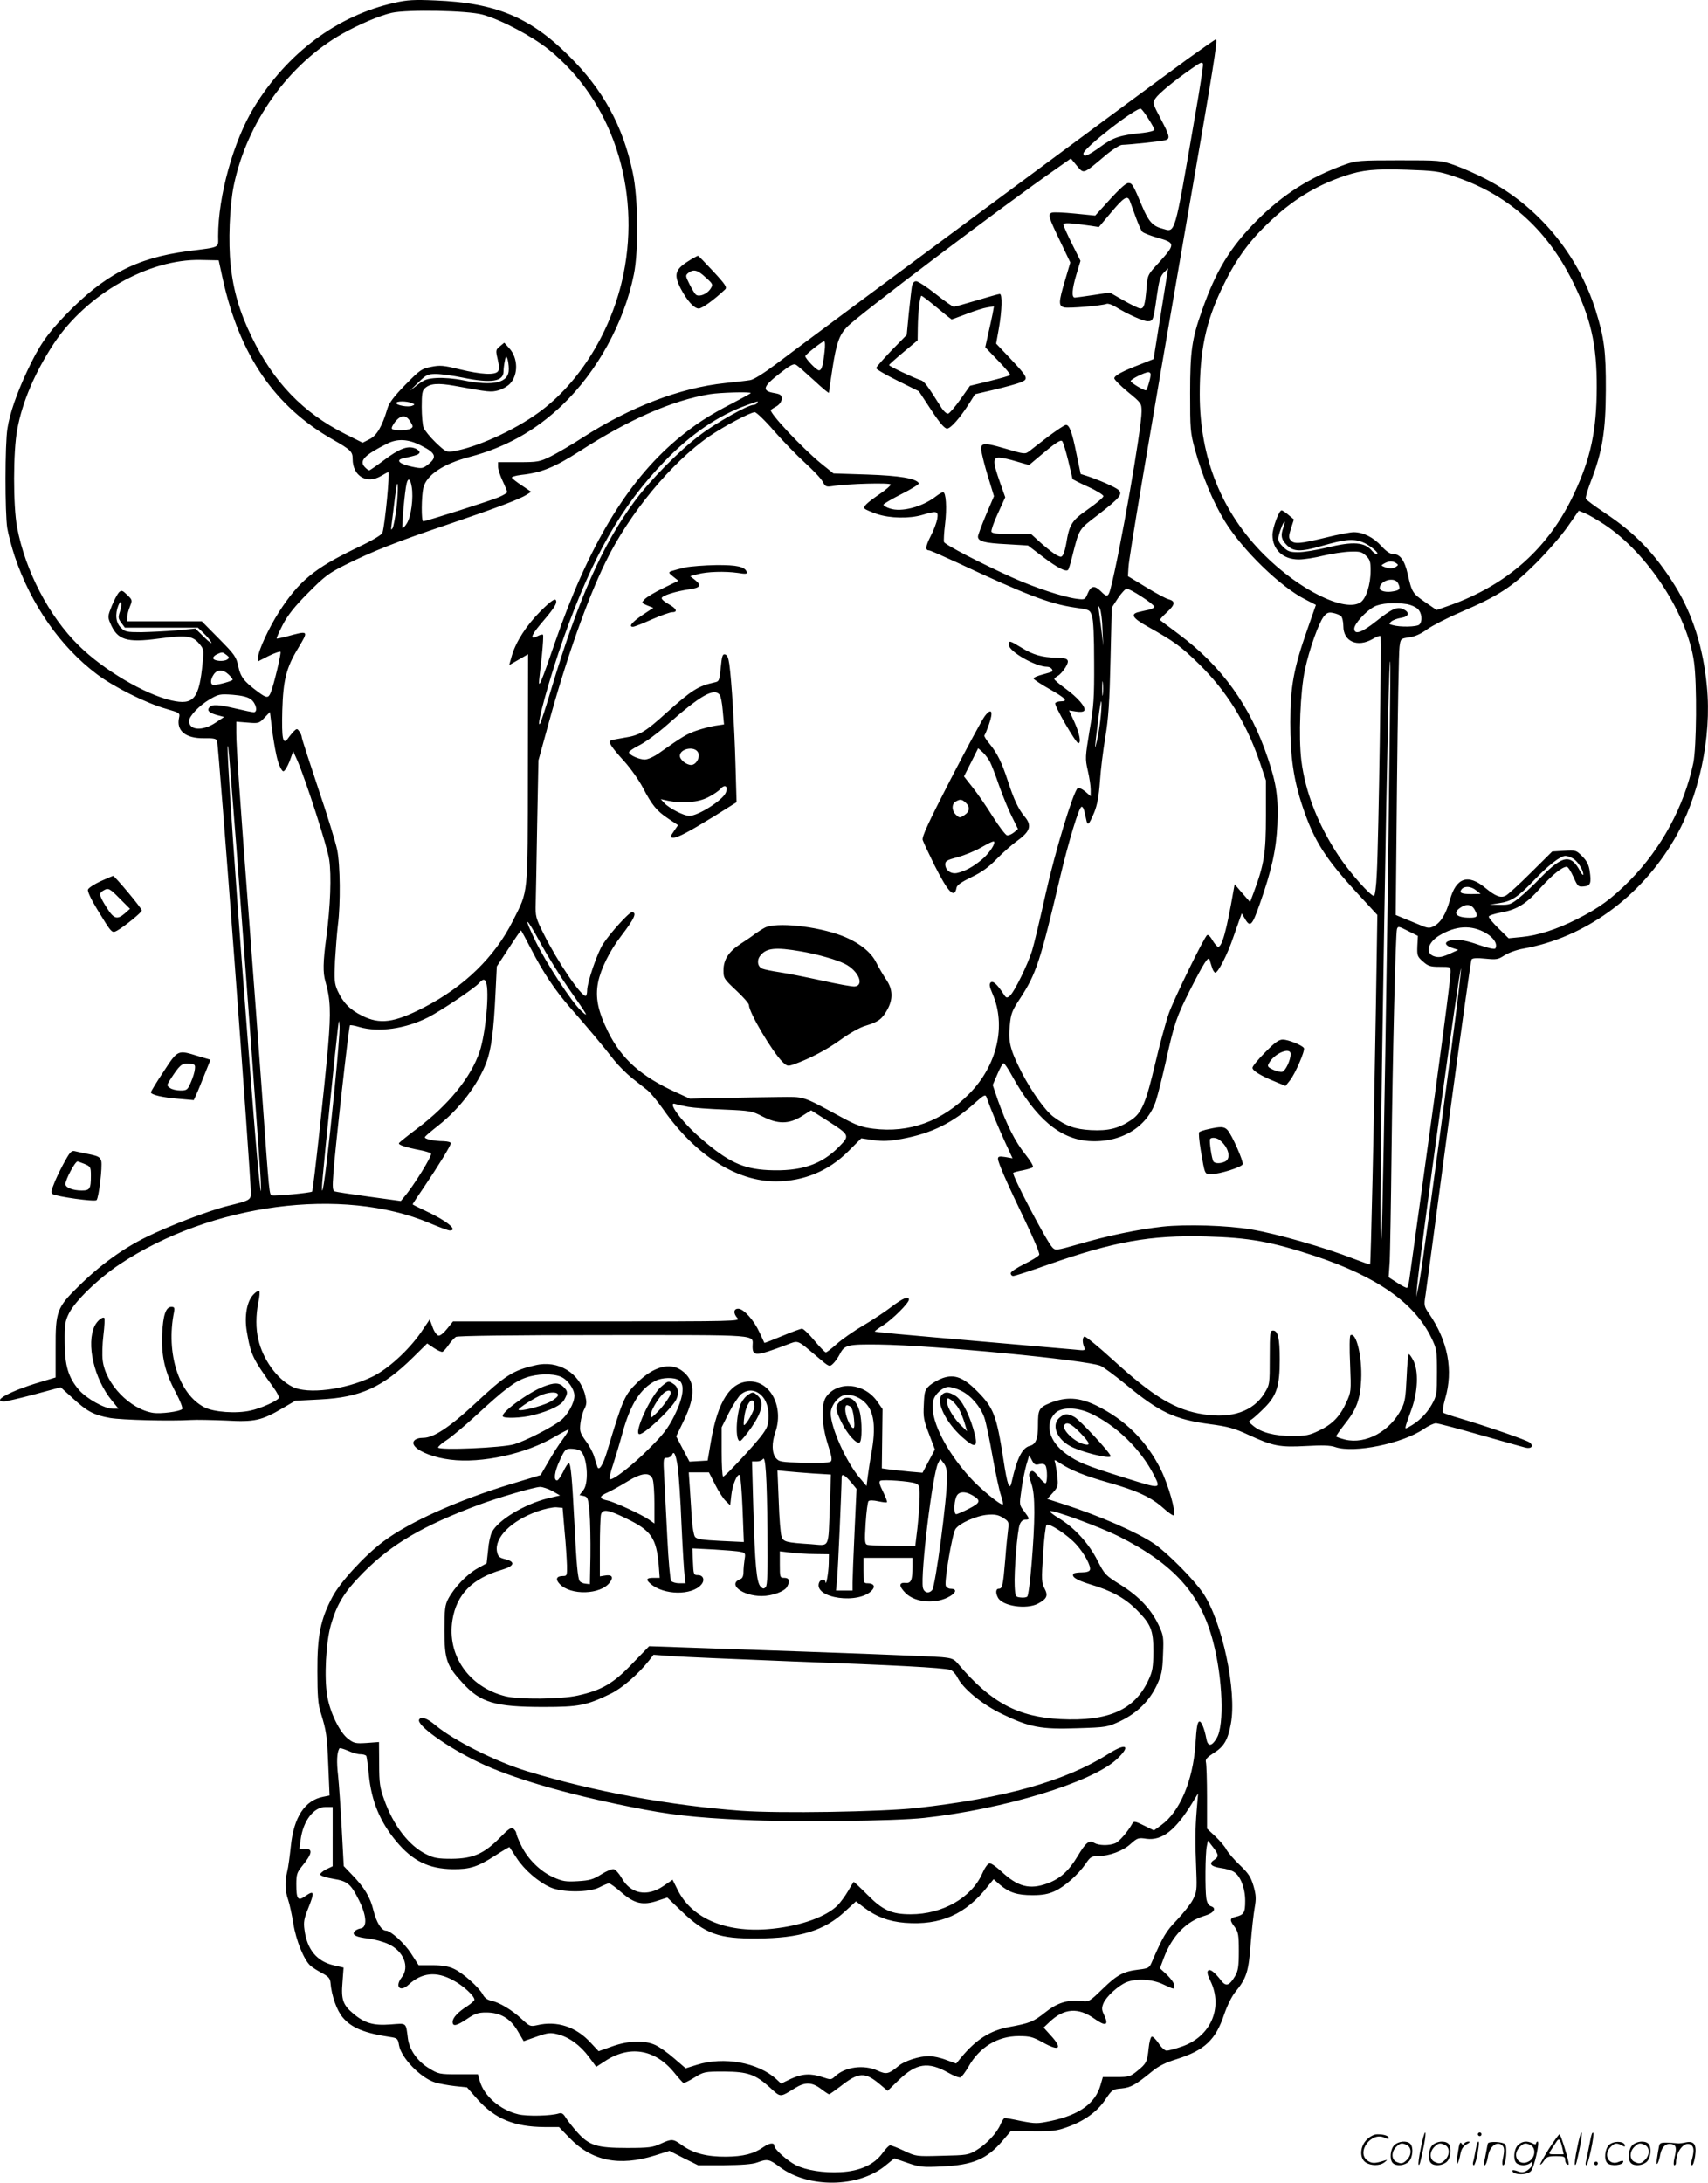 <svg version="1.0" xmlns="http://www.w3.org/2000/svg"
  viewBox="0 0 939.596 1200.25"
 preserveAspectRatio="xMidYMid meet">
<g transform="translate(-1.002,1200.652) scale(0.1,-0.1)"
fill="#000000" stroke="none">
<path d="M2180 11991 c-314 -70 -590 -275 -774 -577 -112 -184 -196 -486 -196
-706 0 -67 17 -59 -170 -83 -282 -38 -457 -130 -672 -353 -100 -104 -143 -166
-209 -307 -58 -125 -95 -231 -108 -315 -14 -83 -14 -465 -1 -548 6 -34 24
-104 41 -155 89 -264 250 -496 452 -648 93 -70 268 -158 380 -190 75 -22 78
-23 72 -49 -16 -72 36 -114 136 -113 55 1 69 -2 73 -15 10 -31 186 -2391 186
-2486 0 -38 -6 -41 -124 -70 -106 -26 -328 -111 -451 -172 -129 -63 -257 -156
-372 -270 -120 -117 -128 -139 -127 -341 l0 -161 -90 -27 c-158 -47 -265 -105
-193 -105 12 0 87 18 167 39 l144 39 66 -60 c80 -74 117 -93 206 -109 66 -11
327 -18 444 -11 30 2 117 0 192 -3 159 -9 197 0 313 68 l70 41 135 7 c223 11
346 67 515 234 l75 74 37 -25 c20 -13 41 -23 47 -21 6 2 21 19 34 38 13 19 31
38 40 44 11 6 300 10 815 10 880 0 817 5 817 -63 0 -55 19 -54 186 9 70 26 54
32 174 -69 61 -52 63 -53 82 -35 11 10 29 35 39 55 25 49 44 53 214 51 301 -4
1143 -85 1219 -117 17 -7 80 -54 140 -103 185 -153 268 -192 463 -218 98 -13
132 -22 214 -60 132 -61 170 -68 315 -60 89 5 132 4 160 -6 105 -35 371 20
487 100 25 17 55 31 66 31 11 0 121 -29 243 -64 123 -35 235 -66 250 -70 33
-8 47 10 22 29 -20 14 -228 86 -379 131 -49 14 -93 29 -97 33 -4 4 1 38 12 76
46 157 16 316 -90 470 -26 38 -27 44 -18 100 5 33 62 459 127 947 66 487 122
892 126 898 5 8 28 10 75 5 62 -6 71 -5 106 18 22 14 68 31 104 37 337 60 644
282 830 600 137 234 207 563 180 840 -20 216 -80 402 -176 556 -112 179 -220
290 -387 401 -54 36 -100 70 -103 77 -3 7 11 53 30 102 61 158 79 271 80 494
1 215 -9 289 -56 440 -99 312 -319 575 -604 722 -49 26 -125 59 -169 75 -79
28 -83 28 -310 28 -216 0 -234 -2 -295 -23 -194 -70 -340 -163 -485 -307 -148
-149 -226 -277 -303 -497 -55 -155 -65 -222 -65 -453 0 -197 1 -216 26 -308
40 -147 101 -293 165 -397 97 -158 307 -362 443 -430 l58 -30 -49 -140 c-73
-208 -92 -312 -92 -505 0 -190 18 -316 68 -465 63 -188 125 -285 305 -480
l106 -115 -8 -505 c-10 -612 -28 -1413 -32 -1417 -2 -1 -42 13 -89 31 -158 62
-426 139 -567 162 -128 22 -358 29 -486 15 -135 -15 -300 -49 -464 -97 -120
-34 -125 -35 -142 -17 -32 33 -225 401 -215 410 3 3 26 9 53 14 26 5 51 13 55
17 5 5 -14 36 -41 70 -56 69 -103 163 -150 294 l-30 88 26 60 c14 33 29 60 34
60 4 0 25 -30 45 -67 131 -237 263 -349 423 -361 176 -12 322 75 370 221 11
34 36 135 56 223 44 200 57 239 133 389 74 145 99 185 106 165 2 -8 8 -27 13
-42 4 -16 13 -29 18 -30 14 -4 68 100 100 196 16 44 32 92 37 105 l9 25 20
-34 c27 -44 38 -32 79 85 66 186 91 302 97 436 6 148 -4 222 -52 365 -96 288
-253 507 -493 685 -53 40 -99 74 -101 76 -2 2 15 21 38 42 46 43 49 61 10 72
-14 3 -70 33 -125 67 l-99 60 3 49 c2 52 104 653 317 1884 152 874 175 1019
164 1019 -4 0 -74 -49 -156 -108 -300 -219 -1986 -1468 -2267 -1680 -64 -48
-121 -84 -140 -86 -17 -3 -78 -10 -136 -16 -249 -26 -525 -132 -785 -300 -60
-39 -139 -85 -175 -103 -61 -30 -71 -32 -177 -32 l-113 0 0 -25 c0 -14 11 -49
25 -78 14 -30 25 -57 25 -62 0 -4 -21 -17 -47 -28 -47 -20 -399 -132 -415
-132 -11 0 -10 136 1 184 17 70 109 132 255 170 197 52 361 144 507 283 195
186 342 455 396 720 27 132 24 422 -6 560 -54 257 -163 456 -352 643 -214 213
-404 291 -735 304 -114 5 -154 3 -224 -13z m485 -65 c102 -28 273 -119 365
-193 346 -279 506 -761 410 -1233 -63 -310 -241 -599 -468 -763 -137 -99 -341
-191 -468 -212 -38 -6 -42 -4 -97 48 -31 30 -61 67 -67 82 -5 14 -10 66 -10
114 0 71 3 91 18 103 28 26 72 29 162 13 191 -35 200 -36 242 -25 22 6 51 23
64 37 46 49 44 141 -4 194 l-28 31 -24 -20 c-23 -19 -24 -21 -12 -72 9 -39 9
-56 1 -66 -17 -21 -92 -17 -208 11 -93 23 -111 24 -160 14 -52 -10 -62 -18
-142 -99 -62 -64 -89 -99 -98 -131 -29 -98 -58 -147 -97 -167 l-39 -20 -96 48
c-232 117 -394 285 -515 535 -66 136 -100 252 -115 392 -14 128 -6 327 17 439
72 348 302 669 599 836 93 52 204 99 270 114 86 19 418 13 500 -10z m3921
-546 c-119 -690 -108 -651 -184 -630 -51 13 -75 41 -110 125 -48 115 -54 125
-74 125 -17 0 -57 -39 -154 -147 l-29 -32 -111 11 c-60 6 -118 9 -128 5 -23
-9 -18 -24 49 -163 l53 -111 -29 -98 c-36 -121 -37 -141 -4 -149 23 -6 204 9
234 20 7 2 27 -4 45 -15 68 -42 155 -81 179 -81 31 0 32 4 51 139 12 85 19
108 38 128 l24 24 -40 -250 -40 -249 -70 -28 c-102 -39 -146 -63 -146 -78 0
-7 34 -41 75 -75 73 -60 75 -62 75 -107 0 -97 -120 -781 -171 -976 -12 -45
-20 -47 -53 -13 -35 34 -54 31 -72 -11 -15 -36 -16 -36 -63 -30 -73 10 -229
61 -353 117 -173 78 -369 180 -375 195 -2 7 0 52 6 99 11 89 5 175 -11 175 -5
0 -24 -11 -42 -25 -75 -57 -187 -86 -250 -65 -20 6 -36 16 -36 21 0 5 45 31
100 59 56 28 98 55 95 59 -16 27 -107 42 -285 48 l-185 6 -66 53 c-107 87
-293 286 -278 297 2 2 16 11 32 20 17 11 27 26 27 41 0 20 -6 25 -40 31 -71
12 -65 35 32 110 53 42 74 53 86 46 10 -5 54 -44 100 -86 45 -42 82 -73 82
-68 0 4 9 66 20 136 21 136 37 181 79 225 57 61 866 672 1154 872 l78 55 33
-40 c39 -46 33 -48 154 54 40 34 83 61 95 61 41 1 221 20 239 26 26 8 23 23
-27 118 -44 83 -45 87 -29 111 18 27 101 96 199 164 51 36 60 40 63 24 1 -10
-17 -133 -42 -273z m-257 -29 c17 -26 31 -52 31 -58 0 -6 -28 -13 -62 -17
-128 -13 -164 -25 -235 -77 -68 -49 -93 -59 -93 -37 0 30 298 261 317 246 7
-5 26 -31 42 -57z m1673 -312 c297 -97 512 -286 657 -575 102 -205 136 -351
135 -589 -1 -238 -33 -388 -125 -584 -139 -297 -364 -499 -685 -614 l-71 -25
-64 44 c-69 48 -72 53 -95 154 -17 75 -42 110 -80 110 -17 0 -38 14 -65 44
-44 48 -100 76 -152 76 -18 0 -88 -13 -155 -30 -140 -34 -174 -37 -192 -14
-11 12 -11 24 2 65 l16 49 -30 25 c-16 14 -33 25 -38 25 -14 0 -50 -97 -50
-135 0 -81 58 -135 145 -135 28 0 88 9 135 21 47 11 113 21 147 22 53 2 65 -1
87 -22 22 -21 26 -33 26 -81 0 -78 -25 -156 -56 -176 -85 -56 -335 67 -529
261 -234 233 -355 533 -355 883 0 238 33 397 121 581 71 150 144 254 251 356
133 129 265 211 427 265 97 32 162 39 341 33 147 -5 175 -8 252 -34z m-1777
-136 c4 -10 18 -49 32 -88 14 -38 30 -76 37 -83 7 -7 43 -21 81 -32 103 -29
103 -35 8 -140 -60 -65 -60 -65 -66 -141 -8 -89 -14 -109 -34 -109 -7 0 -49
20 -91 44 l-77 44 -90 -14 c-49 -7 -96 -14 -102 -14 -19 0 -16 46 9 129 l22
73 -47 94 c-26 52 -47 99 -47 106 0 11 39 9 150 -7 l45 -7 68 81 c69 82 89 95
102 64z m-4989 -433 c93 -418 286 -699 604 -880 100 -57 110 -67 110 -107 0
-95 78 -141 158 -93 18 11 35 20 38 20 10 0 -18 -286 -32 -333 -4 -12 -58 -44
-147 -86 -228 -110 -313 -180 -423 -351 -54 -84 -114 -213 -114 -248 l0 -22
59 30 c33 16 62 26 64 22 5 -8 -37 -184 -54 -225 -13 -31 -23 -30 -71 6 -76
56 -95 82 -107 139 -11 52 -19 64 -106 152 l-95 96 -205 0 -205 0 0 24 c0 13
7 39 15 58 14 34 13 36 -16 64 -26 25 -31 26 -45 13 -8 -9 -26 -42 -39 -74
-22 -55 -23 -61 -9 -94 39 -94 89 -110 267 -86 151 20 186 16 222 -27 26 -30
27 -36 20 -103 -19 -202 -49 -238 -173 -210 -146 34 -374 168 -509 302 -164
161 -294 411 -339 650 -22 119 -22 418 1 538 28 153 98 315 201 472 181 273
521 466 808 460 l99 -2 23 -105z m3310 -397 c-9 -80 -16 -103 -31 -103 -13 0
-75 65 -75 78 1 9 92 81 104 82 5 0 6 -25 2 -57z m-1737 -95 c2 -77 -83 -97
-255 -62 -43 9 -105 14 -140 12 -53 -3 -70 -9 -106 -37 l-43 -33 47 46 c43 42
51 46 96 46 28 0 94 -9 147 -20 157 -32 225 -22 225 34 0 13 3 38 7 57 5 28 7
30 14 14 4 -11 8 -37 8 -57z m3531 -30 c0 -20 -20 -88 -26 -88 -14 0 -84 42
-84 51 0 10 76 48 98 49 6 0 12 -6 12 -12z m-2200 -103 c0 -2 -45 -27 -99 -55
-132 -68 -209 -118 -308 -201 -275 -232 -488 -587 -673 -1124 -72 -210 -89
-250 -84 -198 2 15 8 77 15 136 6 60 9 111 6 113 -3 3 -15 0 -27 -6 -45 -24
-41 -1 11 61 68 79 89 110 89 126 0 26 -24 11 -89 -54 -76 -77 -132 -164 -155
-241 l-15 -53 52 30 52 30 -1 -632 c-1 -714 4 -661 -84 -837 -99 -196 -266
-359 -487 -473 -165 -85 -243 -95 -341 -46 -68 34 -105 72 -135 138 -17 39
-19 59 -14 165 4 67 11 155 16 196 15 115 13 330 -4 413 -8 40 -55 193 -105
340 -49 147 -90 273 -90 280 0 7 -6 21 -13 31 -12 17 -14 17 -30 2 -9 -10 -24
-27 -32 -39 -29 -41 -36 -3 -32 153 5 168 22 235 87 342 59 99 60 98 -65 64
-27 -7 -52 -12 -53 -11 -2 2 13 36 34 77 28 53 65 100 139 174 89 90 112 108
204 154 150 75 284 128 566 223 266 90 395 139 434 164 l23 15 -50 34 c-28 18
-53 38 -56 43 -4 5 19 12 51 16 112 12 182 41 323 131 271 175 509 279 715
313 54 9 225 14 225 6z m-1865 -55 c18 -7 19 -8 2 -15 -22 -9 -87 3 -87 15 0
12 57 12 85 0z m1900 0 c-3 -5 -12 -10 -20 -10 -30 0 -204 -97 -293 -165 -115
-86 -274 -247 -361 -365 -175 -235 -311 -542 -456 -1025 -31 -104 -60 -194
-65 -199 -24 -25 55 259 131 474 160 449 316 722 554 969 145 150 297 254 457
311 63 23 61 22 53 10z m93 -153 c50 -57 127 -136 172 -177 44 -40 88 -86 96
-103 14 -26 19 -29 52 -24 86 14 322 20 322 9 0 -6 -27 -29 -59 -51 -73 -50
-95 -71 -84 -82 5 -5 35 -18 67 -29 71 -24 179 -26 250 -5 80 24 89 22 82 -22
-4 -21 -20 -64 -37 -96 -28 -55 -30 -77 -8 -77 6 0 74 -30 152 -66 380 -178
512 -228 647 -248 84 -12 85 -12 97 -46 8 -23 12 -112 12 -257 1 -193 -2 -240
-25 -373 -24 -146 -25 -154 -10 -220 9 -38 16 -85 16 -105 l0 -37 -31 27 c-19
15 -36 22 -41 17 -26 -26 -122 -343 -174 -573 -31 -140 -65 -283 -76 -319 -24
-78 -99 -230 -123 -250 -16 -13 -20 -12 -34 10 -36 55 -59 75 -71 64 -9 -9 -7
-23 9 -60 78 -176 27 -396 -127 -552 -150 -152 -330 -217 -529 -192 -62 8 -93
19 -172 62 -226 122 -199 113 -351 112 -74 -1 -214 -3 -310 -5 l-175 -4 -72
33 c-195 88 -303 184 -378 335 -56 114 -71 188 -55 271 15 75 64 174 128 257
72 94 88 129 58 129 -16 0 -119 -114 -159 -175 -31 -48 -87 -211 -87 -254 0
-17 -4 -31 -8 -31 -27 0 -154 187 -230 339 -45 89 -47 98 -45 170 1 42 5 236
8 431 l7 355 55 200 c97 356 213 684 314 890 129 266 363 549 572 693 82 56
224 131 249 132 9 0 57 -46 106 -103z m-2000 50 c15 -24 15 -29 2 -37 -19 -12
-97 -13 -104 -1 -4 5 6 23 20 41 32 37 59 36 82 -3z m59 -131 c84 -42 90 -65
31 -109 -23 -17 -31 -18 -81 -7 -68 14 -93 36 -50 46 77 17 87 21 91 32 2 6
-9 17 -25 23 -41 16 -87 -2 -172 -66 -40 -30 -76 -55 -80 -55 -4 0 -16 9 -25
19 -31 34 -1 65 122 127 58 30 118 27 189 -10z m-136 -345 c-7 -51 -16 -101
-22 -110 -8 -12 -9 -8 -5 19 2 19 11 85 18 145 8 65 14 96 16 75 2 -19 -1 -77
-7 -129z m84 118 c10 -60 -3 -161 -26 -199 -11 -18 -22 -30 -25 -27 -5 5 13
207 23 245 8 34 21 26 28 -19z m6560 -206 c239 -158 457 -492 494 -757 17
-119 14 -470 -4 -556 -50 -237 -176 -470 -349 -645 -100 -101 -168 -151 -293
-214 -111 -56 -216 -89 -302 -97 l-72 -7 -55 54 c-30 29 -54 58 -54 65 0 6 31
16 69 23 88 16 139 48 220 140 62 68 115 111 140 111 7 0 23 -25 37 -56 23
-52 26 -55 57 -52 37 3 42 18 32 86 -5 33 -16 55 -41 80 -33 33 -36 34 -99 30
l-66 -4 -117 -116 c-64 -64 -127 -121 -139 -127 -28 -14 -56 -3 -112 43 -95
79 -161 57 -195 -67 -22 -78 -50 -123 -87 -143 -27 -14 -34 -13 -92 12 -34 14
-75 31 -90 37 l-29 12 7 715 c4 393 10 735 14 760 6 45 6 45 54 52 31 4 64 19
98 44 28 20 111 63 184 94 210 91 283 138 415 270 63 63 142 154 175 202 l60
86 35 -14 c19 -8 67 -36 105 -61z m-1765 -17 c-16 -44 -12 -66 19 -97 37 -37
76 -38 191 -5 128 37 173 41 224 22 41 -16 101 -66 79 -66 -6 0 -16 7 -24 16
-41 50 -103 55 -251 19 -57 -14 -127 -25 -156 -25 -46 0 -58 4 -84 30 -24 24
-29 36 -24 58 9 38 28 83 33 79 2 -2 -1 -16 -7 -31z m620 -196 c13 -9 13 -11
0 -20 -17 -11 -37 -12 -65 -1 -19 8 -19 8 0 19 25 14 45 15 65 2z m10 -109
c16 -31 12 -40 -24 -46 -39 -8 -76 1 -76 17 0 42 80 65 100 29z m-1409 -76
c38 -24 69 -49 69 -55 0 -5 -12 -12 -27 -16 -16 -3 -41 -9 -58 -13 -48 -11
-35 -33 45 -78 150 -84 186 -110 286 -208 152 -149 258 -320 332 -533 l36
-107 0 -195 c0 -206 -10 -267 -66 -418 l-21 -56 -43 49 -42 49 -7 -39 c-38
-217 -62 -305 -84 -305 -5 0 -19 16 -31 36 -12 22 -25 33 -30 28 -21 -21 -181
-349 -210 -430 -17 -49 -51 -173 -75 -276 -50 -213 -74 -271 -130 -309 -70
-48 -127 -62 -224 -57 -88 5 -136 22 -204 72 -46 33 -121 138 -176 244 -64
126 -75 168 -66 259 6 66 12 81 58 151 87 133 110 203 217 657 48 203 106 395
120 395 9 0 14 -14 25 -68 8 -40 14 -35 45 38 16 40 25 87 31 170 4 63 18 174
30 245 17 102 23 193 28 420 l7 290 34 52 c19 28 41 52 48 52 8 1 45 -19 83
-44z m-5621 -81 c-11 -32 -10 -39 8 -63 l19 -26 201 0 201 0 31 -30 c18 -17
36 -39 42 -50 6 -11 -12 1 -38 27 l-49 48 -105 -10 c-58 -5 -145 -9 -193 -10
-80 0 -90 2 -112 25 -28 27 -33 74 -14 122 16 39 23 11 9 -33z m7082 40 c20
-4 46 -15 57 -26 23 -21 28 -67 9 -86 -13 -13 -106 -15 -147 -3 -22 6 -22 7
-7 20 9 8 34 17 54 20 43 7 49 29 13 47 -33 17 -63 4 -151 -66 -78 -62 -120
-77 -120 -40 0 26 64 96 109 120 37 20 113 25 183 14z m-1677 -139 l4 -90 -8
71 c-5 39 -11 90 -15 115 -5 37 -4 40 5 19 6 -14 13 -65 14 -115z m1312 74 c7
-7 13 -31 13 -56 0 -84 77 -118 160 -71 21 13 41 20 44 17 7 -7 -10 -1124 -20
-1306 -3 -71 -10 -123 -16 -123 -19 0 -130 125 -190 214 -116 174 -187 354
-209 530 -16 131 -6 381 20 501 23 109 75 255 103 291 17 21 27 25 51 20 17
-3 36 -11 44 -17z m-6131 -214 c16 -13 17 -16 4 -25 -19 -13 -72 -9 -77 6 -2
6 7 16 19 22 31 14 31 14 54 -3z m6384 -1595 c-12 -833 -26 -1558 -30 -1610
-11 -116 -5 568 15 1745 16 963 28 1479 33 1420 2 -22 -6 -722 -18 -1555z
m-6373 1488 c13 -12 23 -25 23 -29 0 -7 -78 -29 -104 -29 -20 0 -20 29 0 58
19 28 51 28 81 0z m4810 -110 c-2 -18 -4 -4 -4 32 0 36 2 50 4 33 2 -18 2 -48
0 -65z m-4687 -27 c29 -21 40 -71 16 -71 -8 0 -52 9 -98 20 -98 23 -131 25
-147 6 -14 -17 1 -31 48 -43 l34 -9 -48 -32 c-71 -47 -145 -42 -145 10 0 26
57 86 114 119 48 28 56 30 126 25 50 -4 83 -12 100 -25z m4676 -88 c-4 -43
-13 -105 -21 -138 -15 -64 -15 -58 7 118 6 53 14 97 16 97 3 0 2 -35 -2 -77z
m-4527 -252 c9 -31 23 -56 30 -56 7 0 22 25 34 55 l20 55 23 -51 c45 -103 164
-471 175 -544 13 -86 7 -257 -16 -429 -18 -134 -19 -193 -5 -241 28 -97 31
-166 15 -356 -18 -210 -82 -795 -88 -800 -7 -7 -206 -26 -220 -21 -16 6 -14
-18 -57 582 -17 231 -48 654 -70 940 -52 683 -70 945 -70 1020 l0 63 63 -5
c59 -5 63 -4 92 27 l30 31 13 -106 c8 -59 21 -133 31 -164z m-229 -466 c54
-714 128 -1721 134 -1830 9 -177 -12 10 -38 340 -96 1213 -160 2144 -140 2030
2 -11 22 -254 44 -540z m7356 -71 c26 -17 54 -63 54 -86 -1 -7 -8 1 -17 17
-51 97 -97 89 -218 -35 -38 -40 -92 -90 -118 -111 -45 -36 -54 -39 -105 -38
l-57 1 52 8 c68 10 103 33 190 124 80 84 147 136 175 136 10 0 30 -7 44 -16z
m-535 -174 l24 -19 -51 -1 c-56 0 -69 7 -53 27 16 19 53 16 80 -7z m-7 -109
c18 -34 13 -41 -28 -41 -73 0 -97 24 -54 54 35 25 65 20 82 -13z m-4985 -431
c108 -154 113 -164 66 -120 -51 48 -186 254 -246 375 -73 149 -59 149 22 0 39
-72 110 -186 158 -255z m4621 315 l50 -25 -3 -56 c-2 -52 0 -58 31 -85 28 -25
40 -29 92 -29 60 0 60 0 60 -29 0 -36 -57 -467 -151 -1141 -38 -278 -73 -524
-76 -548 -3 -23 -9 -44 -12 -47 -4 -2 -28 10 -54 27 l-48 31 6 86 c2 47 7 316
10 596 6 528 22 1211 30 1233 6 16 8 16 65 -13z m425 -10 c43 -25 65 -61 51
-84 -4 -6 -40 2 -92 20 -59 21 -99 29 -132 27 -57 -4 -64 -27 -13 -44 l33 -11
-33 -15 c-55 -26 -75 -29 -103 -19 -46 18 -31 74 30 112 92 56 179 61 259 14z
m-5254 -86 c68 -132 131 -226 215 -323 92 -104 189 -220 242 -289 24 -30 69
-75 99 -99 30 -24 69 -54 85 -67 17 -14 55 -60 86 -104 177 -253 403 -397 621
-397 153 1 289 57 397 165 l72 72 66 -10 c52 -7 87 -6 158 7 163 30 281 88
405 201 46 41 54 44 60 28 23 -66 67 -171 102 -247 l41 -89 -40 7 c-33 5 -40
3 -40 -10 0 -20 50 -135 152 -346 44 -92 78 -173 75 -181 -3 -8 -40 -31 -81
-51 -43 -21 -76 -43 -76 -51 0 -8 6 -15 14 -15 8 0 93 27 188 61 369 129 564
164 873 156 235 -6 357 -28 595 -106 344 -114 551 -259 644 -451 30 -62 31
-70 31 -190 0 -120 -1 -127 -29 -178 -29 -51 -73 -94 -125 -122 -27 -14 -29
-23 15 100 34 95 38 206 10 263 -10 20 -22 37 -26 37 -4 0 -9 -58 -12 -128 -5
-106 -9 -136 -28 -172 -62 -124 -196 -197 -310 -170 -27 7 -50 15 -50 18 0 3
20 32 45 64 69 86 87 137 93 248 6 125 -27 264 -59 244 -5 -3 -6 -74 -2 -158
6 -151 6 -153 -21 -212 -35 -77 -77 -120 -151 -155 -52 -25 -72 -29 -146 -29
-97 0 -171 19 -215 56 -28 23 -28 24 -9 35 11 7 43 36 72 65 67 68 83 120 83
265 0 117 -10 159 -37 159 -16 0 -18 -13 -18 -148 0 -148 0 -149 -30 -198 -61
-98 -179 -139 -333 -115 -157 24 -275 95 -501 301 -79 72 -149 129 -155 127
-12 -4 -13 -33 -1 -60 7 -17 3 -18 -51 -12 -33 3 -239 21 -459 40 -541 47
-639 56 -643 60 -1 1 19 17 47 34 51 33 141 122 141 141 0 22 -33 8 -95 -39
-35 -27 -106 -74 -157 -104 -52 -30 -117 -76 -145 -101 -28 -25 -55 -46 -60
-46 -5 0 -33 29 -63 65 -30 36 -60 65 -68 65 -7 0 -57 -18 -109 -40 -53 -22
-97 -39 -98 -38 -1 2 -13 28 -27 58 -30 66 -87 130 -117 130 -26 0 -28 -26 -4
-52 16 -17 -9 -18 -775 -18 l-790 0 -32 -40 c-19 -24 -39 -40 -48 -38 -9 2
-24 22 -32 46 l-16 43 -48 -71 c-68 -98 -182 -203 -270 -245 -149 -71 -354
-97 -438 -54 -85 43 -162 151 -187 260 -14 58 -14 133 0 203 7 31 9 60 5 63
-4 4 -18 -4 -31 -18 -37 -37 -52 -121 -37 -206 22 -128 32 -148 147 -307 19
-26 32 -52 29 -57 -10 -17 -99 -57 -155 -69 -79 -18 -203 -9 -255 18 -140 72
-212 297 -167 522 5 25 2 30 -14 30 -31 0 -46 -45 -51 -150 -5 -122 15 -208
74 -319 25 -47 41 -88 36 -93 -14 -14 -118 -27 -159 -21 -128 20 -262 159
-278 288 -4 29 -2 92 4 140 6 49 8 91 5 94 -9 9 -39 -15 -53 -43 -48 -99 -4
-291 95 -412 l36 -44 -32 0 c-45 0 -145 56 -186 104 -58 67 -78 134 -78 261
-1 97 2 116 23 159 34 68 162 192 279 270 502 334 1227 430 1707 226 52 -22
101 -40 109 -40 49 0 -17 54 -127 105 -42 20 -77 37 -77 39 0 2 29 46 64 97
79 117 146 226 146 239 0 6 -17 10 -37 11 -61 1 -113 13 -105 24 4 6 37 34 74
63 117 92 217 224 264 347 27 73 40 173 50 384 l7 143 65 99 c35 54 66 99 68
99 2 0 26 -45 55 -101z m5064 -544 c-96 -727 -166 -1238 -180 -1305 l-14 -65
5 60 c15 171 236 1770 241 1745 2 -8 -21 -204 -52 -435z m-5311 359 c19 -50
-2 -278 -35 -379 -48 -143 -172 -295 -345 -425 -51 -38 -95 -74 -99 -79 -6
-10 37 -24 120 -40 26 -5 51 -13 56 -18 9 -9 -96 -179 -148 -239 l-18 -22
-175 24 c-96 13 -181 26 -189 29 -11 4 -13 24 -7 98 8 123 85 809 91 815 2 3
26 -1 52 -9 105 -31 254 -10 378 53 69 35 253 158 280 188 22 24 31 25 39 4z
m-834 -591 c-34 -340 -59 -545 -67 -553 -3 -3 -2 29 2 70 11 129 75 752 83
815 7 57 7 58 10 18 2 -23 -11 -180 -28 -350z m1945 -93 c28 -5 118 -12 200
-15 142 -6 153 -8 210 -38 84 -43 144 -43 215 1 l52 33 91 -58 c122 -78 123
-81 63 -142 -98 -100 -211 -137 -389 -129 -141 7 -222 45 -373 176 -105 90
-191 208 -136 187 9 -3 40 -10 67 -15z M5026 10428 c-3 -18 -10 -85 -17 -148
l-11 -115 -84 -86 c-46 -48 -84 -91 -84 -97 0 -6 53 -37 118 -69 l117 -58 67
-102 c48 -73 74 -103 88 -103 20 0 73 60 125 143 l29 46 107 25 c59 14 124 32
144 40 45 19 42 25 -60 134 l-75 79 15 84 c17 97 20 189 5 189 -6 0 -62 -16
-126 -35 -63 -19 -121 -35 -127 -35 -7 0 -52 32 -100 70 -49 39 -97 70 -107
70 -12 0 -20 -10 -24 -32z m138 -113 c43 -36 80 -65 81 -65 2 0 39 14 82 30
43 17 94 33 114 36 l37 6 -8 -44 c-5 -24 -16 -75 -25 -113 l-15 -68 71 -74
c39 -40 69 -76 66 -79 -3 -4 -54 -18 -114 -33 l-107 -26 -53 -75 c-29 -41 -59
-76 -67 -78 -9 -2 -27 15 -42 40 -71 113 -90 139 -109 144 -38 12 -175 77
-174 83 0 3 36 35 79 71 l78 65 1 70 c1 86 12 175 20 175 4 0 42 -29 85 -65z
M5779 9608 c-45 -35 -93 -71 -106 -82 -24 -18 -26 -18 -134 14 -135 39 -144
36 -123 -48 7 -31 24 -92 38 -135 l24 -79 -44 -103 c-24 -57 -44 -111 -44
-119 0 -26 34 -36 157 -42 l118 -7 84 -64 c78 -59 125 -83 137 -70 3 3 12 31
20 64 43 168 34 154 149 242 117 91 133 111 107 134 -17 15 -108 55 -172 76
l-35 11 -23 110 c-24 120 -39 160 -58 160 -7 0 -49 -28 -95 -62z m107 -133
c13 -54 24 -100 24 -102 0 -2 38 -22 85 -43 47 -21 85 -45 85 -52 0 -7 -38
-39 -85 -72 -89 -62 -102 -81 -120 -191 -4 -22 -11 -48 -16 -57 -9 -16 -12
-17 -37 -4 -15 8 -52 37 -84 65 l-56 51 -106 0 c-79 0 -108 3 -112 13 -2 7 13
53 36 101 l40 88 -30 85 c-38 108 -39 133 -4 133 15 0 58 -9 96 -21 l69 -20
45 38 c99 84 128 103 137 94 5 -5 20 -53 33 -106z M3779 8886 c-30 -7 -64 -16
-75 -20 -18 -7 -17 -9 9 -30 l29 -23 -84 -41 c-46 -22 -92 -50 -102 -61 -18
-20 -18 -20 15 -34 l33 -13 -59 -39 c-59 -40 -79 -65 -53 -65 8 0 54 18 103
40 50 22 101 40 113 40 33 0 23 21 -21 45 -20 11 -37 25 -37 32 0 14 77 38
153 49 59 8 68 21 32 50 l-28 22 41 11 c51 14 150 17 221 7 43 -7 53 -6 49 5
-10 29 -53 39 -168 38 -63 -1 -140 -7 -171 -13z M5560 8460 c0 -36 147 -120
210 -120 19 0 36 -17 27 -26 -2 -3 -27 -10 -53 -17 -27 -7 -48 -16 -48 -22 1
-5 40 -31 88 -58 88 -50 104 -67 62 -67 -14 0 -28 -5 -31 -10 -7 -11 113 -220
127 -220 17 0 7 52 -21 115 l-30 65 38 -6 c24 -4 41 -2 46 5 10 18 -35 71
-104 121 -33 24 -61 48 -61 52 0 4 9 12 19 18 11 5 29 26 42 46 26 43 17 53
-51 54 -76 1 -128 16 -189 54 -69 42 -71 42 -71 16z M3975 8335 c-7 -71 -9
-76 -34 -81 -91 -20 -125 -42 -266 -168 -116 -105 -146 -123 -230 -136 -37 -6
-72 -13 -77 -16 -13 -8 7 -38 77 -115 35 -39 80 -103 101 -143 51 -98 77 -129
140 -171 l54 -36 -20 -29 c-24 -34 -25 -40 -5 -40 23 0 86 33 224 118 l123 77
-6 210 c-6 210 -21 456 -34 550 -5 35 -12 51 -24 53 -13 3 -17 -10 -23 -73z
m-6 -149 c6 -7 14 -47 17 -88 l7 -75 -47 -7 c-26 -4 -72 -16 -104 -27 -53 -18
-78 -33 -207 -124 -28 -20 -62 -35 -78 -35 -32 0 -87 25 -87 40 0 5 26 23 58
39 32 16 99 65 149 109 186 165 260 207 292 168z m-119 -317 c14 -25 -10 -69
-38 -69 -26 0 -62 29 -62 50 0 40 81 56 100 19z m152 -223 c-19 -42 -152 -126
-200 -126 -30 0 -111 42 -137 70 l-20 22 40 -9 c79 -16 166 -9 220 19 28 14
59 35 69 47 25 28 44 12 28 -23z M5427 8068 c-14 -18 -98 -174 -187 -346 -123
-239 -160 -318 -154 -335 4 -12 33 -74 64 -137 77 -153 111 -187 122 -125 2
14 28 32 82 58 57 27 95 55 140 101 33 34 84 79 112 99 72 52 82 84 40 134
-33 39 -59 94 -91 193 -34 104 -58 153 -101 206 -19 22 -31 43 -29 46 3 3 15
31 26 63 25 71 13 92 -24 43z m29 -251 c8 -15 31 -74 50 -130 20 -56 51 -133
70 -170 l34 -69 -22 -19 c-13 -10 -30 -18 -38 -16 -8 1 -43 47 -78 102 -34 55
-84 127 -111 161 l-48 61 39 77 39 78 26 -23 c14 -13 31 -37 39 -52z m-134
-224 c25 -23 23 -50 -7 -69 -24 -16 -27 -16 -45 1 -25 22 -26 61 -2 74 24 14
33 13 54 -6z m158 -218 c0 -20 -36 -69 -72 -98 -48 -39 -89 -61 -132 -71 -34
-8 -66 15 -66 48 0 18 11 24 68 39 37 10 94 33 127 52 60 34 75 40 75 30z
M4217 6905 c-15 -8 -40 -24 -55 -35 -15 -12 -49 -35 -77 -53 -66 -43 -95 -87
-95 -146 0 -44 3 -48 70 -111 39 -36 70 -72 70 -80 0 -41 127 -255 184 -312
26 -25 29 -26 64 -14 89 32 182 81 259 137 47 34 105 67 135 75 69 21 90 36
118 86 34 60 32 114 -5 168 -16 24 -41 66 -55 94 -29 59 -98 112 -189 147
-139 53 -363 76 -424 44z m199 -130 c92 -16 198 -46 244 -70 72 -37 106 -116
53 -123 -13 -2 -94 13 -180 32 -87 19 -192 40 -233 46 -41 6 -85 15 -97 20
-26 11 -31 47 -10 72 33 42 83 47 223 23z M3810 10579 c-86 -52 -96 -78 -56
-158 35 -67 74 -111 100 -111 19 0 87 50 145 105 12 11 2 27 -65 99 -44 47
-81 86 -84 86 -3 0 -21 -10 -40 -21z m82 -98 c42 -38 42 -39 25 -65 -18 -26
-58 -43 -77 -31 -6 3 -22 29 -36 57 -24 48 -24 50 -7 64 29 22 51 16 95 -25z
M562 7160 c-34 -16 -65 -36 -68 -45 -4 -9 16 -52 50 -108 82 -134 81 -133 110
-118 38 21 136 100 136 111 0 12 -149 190 -158 190 -4 -1 -35 -14 -70 -30z
m108 -96 l55 -55 -28 -25 c-43 -37 -61 -31 -101 33 -41 65 -43 78 -18 92 28
17 35 13 92 -45z M6970 6220 c-39 -39 -70 -77 -70 -85 0 -16 45 -44 124 -76
l58 -24 24 30 c29 36 85 166 77 178 -9 16 -87 47 -116 47 -22 0 -44 -16 -97
-70z m140 -10 c0 -32 -27 -90 -45 -97 -9 -3 -32 2 -51 11 -30 14 -33 19 -24
35 29 55 120 93 120 51z M910 6114 c-39 -58 -70 -110 -70 -114 0 -14 67 -29
155 -36 l81 -7 13 29 c8 16 28 66 46 111 l33 82 -68 20 c-113 35 -111 36 -190
-85z m172 13 c-1 -15 -11 -47 -22 -72 -18 -42 -22 -45 -58 -45 -21 0 -47 6
-57 14 -18 13 -18 14 -1 42 54 84 66 95 104 92 34 -3 37 -5 34 -31z M6660
5798 c-25 -5 -48 -13 -53 -17 -4 -4 0 -47 8 -97 24 -140 21 -134 59 -134 45 0
166 38 172 54 6 15 -59 162 -83 188 -18 20 -36 21 -103 6z m60 -61 c48 -38 64
-99 31 -117 -25 -13 -58 -13 -66 0 -9 14 -24 114 -18 123 7 11 36 8 53 -6z
M371 5628 c-17 -29 -43 -81 -58 -116 -21 -51 -24 -65 -13 -72 23 -14 231 -43
241 -33 13 13 33 185 26 215 -6 21 -16 27 -64 37 -32 6 -68 14 -80 17 -18 5
-27 -3 -52 -48z m104 -22 c33 -14 35 -17 35 -65 0 -72 -6 -81 -50 -81 -50 0
-90 16 -90 35 0 25 53 125 67 125 2 0 19 -7 38 -14z M2955 4499 c-123 -28
-165 -55 -333 -212 -139 -129 -227 -187 -283 -187 -48 0 -69 -23 -45 -49 28
-31 110 -61 193 -71 172 -22 418 32 575 126 40 23 74 41 76 39 3 -2 -13 -27
-34 -56 -22 -29 -57 -84 -79 -123 l-41 -71 -159 -48 c-294 -89 -564 -210 -706
-317 -102 -76 -239 -225 -281 -306 -65 -123 -83 -213 -82 -409 0 -132 4 -182
18 -225 32 -104 35 -125 42 -291 l7 -166 -35 -7 c-101 -19 -162 -112 -178
-271 -6 -55 -14 -118 -20 -140 -14 -57 -12 -106 5 -155 8 -23 21 -83 29 -133
15 -92 58 -198 94 -230 10 -9 38 -27 63 -40 35 -19 45 -29 47 -53 6 -72 35
-154 68 -192 48 -57 120 -86 261 -107 39 -6 42 -9 48 -45 12 -70 120 -181 199
-205 23 -7 73 -16 109 -20 l66 -7 59 -67 c95 -106 202 -150 367 -151 l80 0 57
-59 c123 -128 274 -159 472 -97 l79 25 78 -40 79 -39 142 0 c98 1 156 5 183
15 58 21 66 19 125 -25 158 -118 434 -114 582 9 l48 39 72 -25 c67 -23 83 -25
188 -20 172 8 248 40 334 140 l47 55 122 -1 c103 -1 132 2 186 22 94 33 166
84 211 151 37 55 41 58 89 62 52 5 77 19 169 94 35 29 75 49 134 67 155 49
216 106 263 248 16 46 41 98 61 122 61 75 73 111 84 263 6 76 16 166 22 199 9
51 8 70 -6 120 -15 50 -27 69 -75 115 -32 30 -65 69 -74 85 -8 17 -36 49 -61
73 l-46 43 0 172 c0 95 -3 181 -6 193 -4 16 5 26 43 51 56 34 78 72 94 160 34
178 -47 561 -152 718 -51 75 -194 220 -269 272 -95 64 -298 153 -502 219 l-87
28 31 34 c29 33 30 38 24 94 -4 33 -10 67 -13 76 -5 13 0 12 28 -7 59 -39 135
-70 266 -107 159 -45 236 -81 302 -140 29 -26 55 -44 58 -40 14 14 -29 166
-71 251 -79 159 -198 276 -356 353 -94 45 -165 49 -252 14 -63 -26 -68 -35
-68 -124 0 -73 -12 -104 -44 -112 -43 -11 -71 -67 -101 -200 -11 -51 -24 -15
-45 124 -38 244 -53 284 -145 377 -75 75 -123 94 -188 72 -23 -8 -55 -26 -72
-40 -27 -25 -30 -33 -33 -106 -4 -70 0 -88 29 -163 l32 -84 -34 -64 -34 -64
-70 6 c-38 4 -89 9 -112 12 l-42 6 2 163 2 163 -30 43 c-71 100 -214 114 -279
26 -31 -42 -27 -155 9 -266 22 -68 24 -85 13 -93 -7 -5 -73 -7 -147 -5 -125 3
-135 5 -153 26 -22 28 -23 83 -3 141 48 136 -24 280 -139 280 -108 0 -178
-108 -216 -335 l-17 -100 -50 -3 -50 -3 -37 70 -36 69 42 87 c67 139 63 222
-13 276 -64 45 -153 21 -242 -66 -71 -69 -79 -86 -168 -382 -22 -74 -45 -108
-53 -82 -3 8 -10 32 -17 54 -6 22 -27 62 -47 88 -31 44 -34 53 -29 97 3 27 13
63 22 79 13 26 13 38 4 76 -31 123 -149 194 -274 164z m140 -63 c38 -16 75
-68 75 -105 0 -39 -38 -107 -76 -136 -51 -39 -191 -111 -254 -130 -63 -20
-420 -35 -420 -18 0 5 21 24 48 41 26 17 99 78 162 136 156 144 212 186 273
207 63 22 146 24 192 5z m651 -20 c33 -24 23 -96 -27 -196 -35 -69 -61 -103
-139 -180 -93 -94 -204 -179 -216 -167 -3 3 5 41 20 84 14 43 37 120 51 172
43 155 97 241 180 284 38 20 105 21 131 3z m1551 -57 c54 -26 107 -88 128
-148 9 -25 29 -121 45 -213 17 -92 37 -188 46 -213 8 -26 14 -49 11 -51 -9 -9
-124 85 -180 147 -141 155 -226 332 -203 424 9 36 53 75 84 75 14 0 45 -9 69
-21z m-1097 -27 c32 -32 45 -91 35 -152 -6 -33 -27 -63 -123 -169 -65 -71
-120 -127 -124 -124 -5 2 -8 64 -8 137 l0 134 40 80 c23 45 53 90 67 102 37
29 79 26 113 -8z m551 -23 c63 -45 80 -129 56 -274 -9 -49 -19 -115 -23 -145
l-7 -55 -37 44 c-74 86 -160 277 -160 356 0 36 31 82 64 96 29 12 72 3 107
-22z m1257 -74 c144 -67 278 -198 351 -342 38 -75 37 -75 -151 -16 -227 71
-268 88 -332 134 -95 68 -121 165 -61 225 34 34 119 33 193 -1z m-2808 -205
c39 -21 53 -175 19 -218 l-21 -27 24 -5 c21 -5 24 -13 31 -90 4 -47 6 -155 5
-240 l-3 -155 -25 3 c-13 1 -27 8 -31 14 -11 17 -18 97 -29 318 -13 251 -20
330 -31 330 -5 0 -19 -21 -31 -47 -13 -25 -27 -47 -33 -47 -21 -2 -15 48 14
109 27 60 33 65 61 65 17 0 40 -4 50 -10z m539 -95 c5 -39 15 -178 20 -310 6
-132 14 -259 17 -282 l5 -43 -34 0 c-19 0 -39 6 -45 13 -5 6 -15 113 -21 237
-6 124 -14 273 -17 333 -6 104 -5 107 15 107 12 0 24 7 28 16 10 27 22 1 32
-71z m1988 20 c17 4 29 1 34 -7 12 -18 11 -98 0 -98 -5 0 -23 17 -39 38 -25
30 -33 35 -44 24 -10 -10 -9 -21 5 -61 12 -35 17 -80 17 -162 0 -136 -26 -449
-39 -462 -5 -5 -21 -7 -37 -5 -28 3 -29 5 -32 63 -4 76 14 304 28 339 6 16 17
26 30 26 26 0 25 4 -6 46 -27 35 -27 35 -15 118 6 46 19 108 27 137 l16 53 15
-28 c12 -23 19 -27 40 -21z m-1495 -367 c2 -228 0 -300 -10 -309 -10 -11 -15
-10 -28 3 -22 22 -31 119 -40 436 l-7 252 26 0 c14 0 29 6 34 13 14 22 22 -93
25 -395z m988 293 c0 -117 -64 -596 -82 -618 -18 -22 -45 -15 -51 13 -14 76
53 629 84 685 l12 23 18 -23 c14 -17 19 -39 19 -80z m-737 23 l98 -6 -6 -171
c-9 -241 2 -220 -103 -212 -138 9 -152 13 -162 41 -6 14 -13 101 -16 195 l-7
170 49 -5 c27 -3 93 -8 147 -12z m-539 -61 c19 -38 45 -78 59 -91 l24 -23 6
54 c6 59 34 125 47 111 4 -5 11 -90 15 -188 l7 -179 -128 6 c-101 5 -132 10
-141 23 -6 8 -14 52 -17 97 -3 45 -8 121 -11 170 l-6 87 55 0 56 0 34 -67z
m-344 31 c6 -14 10 -75 10 -135 l0 -110 -30 21 c-40 28 -187 96 -227 105 -49
10 -49 23 -1 44 24 11 72 38 108 60 79 49 125 54 140 15z m1095 -22 l27 -33
-11 -237 c-6 -130 -11 -256 -11 -279 l0 -43 -45 0 -46 0 6 63 c5 52 25 505 25
560 0 23 18 13 55 -31z m350 -2 c23 -9 25 -14 24 -77 0 -38 -6 -113 -12 -168
l-12 -100 -125 1 c-69 0 -132 3 -140 6 -13 5 -14 23 -8 118 4 62 11 117 16
122 5 5 27 5 53 -1 24 -5 46 -8 48 -5 3 2 -7 29 -22 59 -19 38 -23 55 -14 59
17 8 162 -3 192 -14z m-1996 -43 l42 -24 -68 -16 c-128 -32 -273 -119 -307
-186 -8 -15 -18 -59 -21 -99 l-8 -72 -52 -29 c-57 -32 -125 -103 -159 -166
-18 -35 -21 -56 -21 -175 0 -158 12 -193 98 -286 100 -110 178 -134 448 -134
193 0 235 8 369 73 62 30 152 108 211 183 l24 31 110 -8 c61 -4 360 -17 665
-29 550 -20 814 -34 858 -46 12 -4 29 -22 38 -40 30 -62 136 -150 247 -203
151 -73 213 -85 413 -78 162 5 166 6 237 39 93 45 159 110 200 196 27 58 32
80 35 169 4 97 3 106 -25 165 -41 86 -108 157 -209 220 -82 51 -87 56 -126
132 -47 94 -127 182 -212 233 -33 20 -55 38 -50 40 20 7 276 -88 377 -138 306
-154 453 -318 521 -582 52 -199 62 -456 20 -527 -28 -49 -50 -50 -58 -3 -9 49
-26 93 -37 93 -11 0 -17 -28 -23 -130 -14 -196 -86 -367 -188 -440 l-40 -29
-55 27 c-46 23 -56 25 -63 12 -27 -48 -74 -102 -96 -110 -35 -14 -90 -12 -114
2 -28 18 -46 4 -92 -73 -48 -80 -95 -123 -165 -149 -98 -36 -163 -20 -255 66
-26 24 -54 44 -63 44 -10 0 -26 -21 -41 -55 -59 -134 -219 -225 -394 -225
-106 0 -154 22 -238 107 -41 41 -75 73 -76 71 -2 -2 -16 -25 -31 -51 -15 -26
-41 -61 -57 -78 -63 -62 -197 -111 -353 -128 -249 -28 -445 50 -526 211 l-29
58 -51 -35 c-90 -61 -181 -43 -230 46 -14 24 -33 45 -43 47 -10 2 -41 -11 -69
-29 -45 -28 -63 -33 -128 -37 -67 -4 -85 -1 -138 23 -72 33 -141 102 -176 178
-14 28 -25 57 -25 63 0 6 -7 17 -15 24 -12 10 -25 2 -76 -50 -86 -87 -147
-114 -264 -115 -76 0 -98 4 -140 25 -95 46 -182 159 -232 302 -23 63 -27 90
-27 194 l-1 121 -67 -5 c-61 -4 -71 -2 -102 22 -47 35 -101 146 -116 238 -17
101 -7 291 20 388 34 118 75 184 180 290 155 156 327 257 635 372 108 40 304
97 336 98 15 0 46 -11 68 -23z m2312 -24 c47 -28 43 -40 -21 -73 -33 -17 -64
-30 -70 -30 -13 0 -13 61 0 94 11 31 47 35 91 9z m-2245 -198 c7 -71 12 -156
13 -187 1 -55 0 -58 -23 -58 -35 0 -42 -18 -17 -44 60 -64 225 -59 275 8 24
31 12 46 -30 38 l-24 -4 0 158 c0 88 3 169 6 182 9 32 38 28 140 -22 137 -66
165 -107 178 -258 l5 -68 -34 0 c-39 0 -44 -9 -17 -32 72 -64 229 -66 280 -5
21 24 11 52 -18 52 -24 0 -25 3 -28 74 l-3 73 118 -6 c65 -4 131 -9 147 -13
26 -5 28 -8 22 -42 -3 -20 -6 -51 -6 -69 0 -22 -6 -35 -17 -39 -73 -27 11 -93
117 -93 58 0 126 25 140 51 17 31 12 49 -15 49 -24 0 -25 2 -25 73 l0 73 58
-7 c31 -4 92 -8 135 -8 l77 -1 -1 -52 c-1 -49 -15 -128 -18 -100 -2 17 -28 15
-35 -4 -33 -87 224 -123 293 -40 17 20 6 36 -25 36 -23 0 -24 2 -24 70 l0 70
135 0 135 0 0 -47 c0 -75 -8 -94 -38 -91 -38 4 -38 -18 0 -56 54 -54 171 -62
246 -16 34 21 35 40 1 40 -11 0 -22 7 -26 16 -9 24 35 284 53 312 21 32 117
75 179 79 38 3 58 -1 83 -17 31 -19 33 -23 28 -63 -3 -23 -11 -98 -16 -167
-12 -144 -16 -160 -36 -160 -16 0 -18 -23 -4 -49 25 -47 157 -66 220 -33 50
27 57 44 36 84 -16 30 -17 47 -8 186 5 84 14 158 19 163 13 13 118 -56 165
-109 44 -49 81 -118 74 -138 -3 -9 -20 -14 -44 -14 -21 0 -41 -3 -45 -6 -16
-17 13 -36 91 -60 115 -34 188 -74 252 -137 82 -82 95 -114 95 -232 -1 -86 -4
-108 -27 -157 -76 -164 -219 -228 -483 -215 -235 12 -383 91 -560 299 -27 33
-36 36 -95 42 -62 5 -523 23 -1262 48 l-347 12 -93 -96 c-104 -109 -168 -146
-299 -175 -94 -21 -322 -23 -399 -4 -200 50 -322 225 -291 419 23 142 109 229
274 277 68 20 74 44 15 58 -32 8 -38 14 -44 42 -14 77 79 169 221 220 39 14
86 24 105 23 l35 -3 11 -130z m-1124 -1225 c15 0 29 -4 33 -9 3 -6 9 -52 14
-103 14 -145 61 -259 151 -367 90 -108 178 -151 310 -153 95 -1 136 12 233 74
43 28 79 49 80 47 2 -2 19 -30 40 -61 41 -63 119 -131 185 -160 65 -29 212
-29 269 0 23 12 47 22 53 22 7 0 38 -23 70 -51 71 -61 117 -72 199 -44 l52 17
79 -76 c130 -124 204 -151 415 -149 235 1 370 43 484 149 l60 55 43 -33 c67
-51 138 -78 226 -85 196 -15 335 46 457 202 l31 38 34 -30 c52 -44 96 -58 180
-58 55 0 87 6 122 22 55 25 128 90 170 150 25 38 34 43 67 43 62 0 139 28 181
67 37 33 43 35 87 28 86 -11 160 47 251 196 l33 54 -8 -95 c-8 -103 -9 -166
-2 -335 4 -101 2 -114 -19 -155 -13 -25 -53 -75 -88 -112 -60 -62 -76 -89
-139 -234 -12 -28 -19 -32 -70 -38 -84 -10 -119 -28 -200 -107 -72 -70 -75
-71 -117 -66 -76 8 -133 -10 -200 -64 -63 -50 -83 -58 -197 -79 -104 -19 -181
-68 -264 -168 l-27 -33 -55 20 c-31 12 -73 21 -94 21 -53 0 -135 -26 -168 -54
-54 -45 -67 -48 -115 -26 -76 35 -179 21 -234 -31 -21 -20 -24 -20 -68 -5 -65
22 -112 20 -175 -9 l-54 -26 -26 24 c-100 92 -289 126 -438 79 l-61 -19 -64
55 c-34 30 -81 63 -103 73 -59 27 -145 25 -236 -7 l-76 -27 -43 46 c-80 88
-186 123 -295 97 -38 -8 -41 -7 -85 34 -54 50 -122 91 -168 101 -21 4 -37 16
-46 34 -21 39 -110 119 -159 141 -29 14 -65 20 -118 20 l-76 0 -42 65 c-37 57
-112 125 -138 125 -24 0 -52 45 -68 109 -18 75 -49 127 -121 201 l-43 45 -11
205 c-6 113 -15 244 -20 292 -9 77 -7 126 7 150 2 4 22 -2 46 -12 23 -11 54
-20 69 -20z m-152 -453 l0 -163 -36 -17 c-19 -10 -34 -23 -32 -29 3 -7 34 -17
71 -23 80 -13 97 -28 143 -120 42 -85 45 -148 7 -153 -12 -2 -27 -9 -33 -17
-15 -19 9 -31 81 -39 30 -4 78 -17 106 -30 84 -39 118 -126 73 -183 -40 -51
-9 -84 38 -40 72 66 151 75 243 25 56 -29 119 -87 119 -108 0 -5 -18 -21 -39
-35 -51 -32 -81 -64 -81 -87 0 -27 22 -22 80 17 43 29 61 35 104 35 78 0 133
-32 174 -102 l33 -56 71 25 c63 22 76 23 116 13 62 -15 125 -61 172 -125 l40
-54 43 28 c137 93 279 71 386 -60 24 -30 47 -55 51 -57 4 -1 31 12 60 30 52
32 56 33 164 33 131 -1 171 -15 254 -90 58 -53 51 -53 137 0 54 33 92 32 141
-5 21 -16 42 -30 45 -30 3 0 31 20 63 44 99 78 134 80 215 12 l44 -37 61 59
c96 93 162 103 272 41 30 -17 60 -29 68 -26 7 3 27 30 44 59 60 107 160 168
276 168 61 0 77 -4 133 -35 92 -51 110 -34 43 39 l-39 43 32 30 c80 77 159 82
247 19 62 -44 81 -38 55 18 -15 30 -15 41 -5 66 15 37 81 97 126 116 53 22
141 18 202 -11 65 -30 62 -30 62 -6 0 11 -18 36 -39 57 l-40 37 21 56 c46 123
125 204 229 234 47 14 63 41 31 51 -13 4 -22 19 -26 44 -7 47 -6 247 3 287 l6
30 28 -36 c33 -43 33 -52 5 -71 -30 -20 -16 -36 40 -44 26 -3 58 -13 70 -21
36 -22 62 -89 62 -159 0 -66 -7 -77 -52 -88 -34 -8 -35 -18 -5 -57 19 -27 22
-43 22 -132 0 -84 -4 -108 -20 -136 -32 -54 -50 -60 -76 -27 -38 49 -62 67
-73 56 -7 -7 -3 -25 13 -57 71 -147 1 -307 -159 -361 -35 -12 -72 -22 -82 -22
-10 0 -30 18 -44 40 -15 22 -32 39 -38 37 -6 -2 -14 -30 -17 -63 -8 -77 -13
-85 -62 -125 -39 -32 -47 -34 -116 -34 l-74 0 -13 -45 c-29 -100 -116 -163
-271 -196 -76 -16 -86 -16 -165 -1 -46 10 -87 17 -91 17 -4 0 -15 -16 -23 -35
-20 -48 -76 -108 -132 -142 -45 -27 -54 -28 -190 -31 -141 -4 -142 -4 -208 27
-36 17 -71 31 -78 30 -6 0 -24 -19 -41 -42 -45 -63 -125 -100 -231 -105 -94
-5 -189 10 -247 39 -48 25 -117 87 -117 105 0 20 -27 17 -60 -6 -52 -37 -111
-52 -205 -53 -106 -1 -182 19 -243 63 -50 36 -56 36 -118 8 -43 -20 -65 -23
-184 -23 -167 0 -209 13 -275 87 -25 28 -53 64 -63 80 -13 22 -22 27 -37 23
-44 -14 -175 -17 -224 -5 -100 24 -189 101 -212 184 l-10 36 -107 0 c-104 0
-110 1 -162 33 -62 37 -108 101 -116 163 -12 91 -4 85 -97 78 -93 -7 -142 7
-205 61 -55 46 -66 77 -58 170 l6 82 -52 12 c-95 21 -149 87 -163 196 -6 41
-2 62 19 114 38 95 36 106 -16 70 -39 -28 -48 -16 -48 66 0 52 4 65 28 95 60
73 65 100 21 100 l-32 0 7 51 c14 104 72 179 137 179 l39 0 0 -163z M2998
4381 c-82 -32 -234 -143 -222 -163 8 -13 105 -9 168 7 95 25 156 55 171 86 20
37 19 45 -5 69 -24 24 -51 25 -112 1z m82 -46 c0 -8 -21 -25 -47 -39 -49 -24
-160 -52 -170 -42 -7 6 92 70 132 84 45 16 85 15 85 -3z M3645 4379 c-58 -52
-152 -259 -117 -259 26 0 156 120 196 180 23 35 20 76 -6 94 -30 21 -32 21
-73 -15z m55 -32 c0 -17 -48 -83 -84 -116 -24 -23 -26 -23 -26 -5 0 21 32 78
63 112 23 25 47 29 47 9z M5190 4335 c-32 -38 23 -150 112 -230 78 -70 93 -59
62 45 -27 90 -65 161 -98 181 -37 23 -59 24 -76 4z m94 -74 c10 -17 24 -52 32
-78 l14 -47 -26 25 c-43 39 -84 106 -84 135 0 25 1 26 23 12 12 -9 30 -29 41
-47z M4117 4330 c-14 -11 -30 -35 -36 -53 -25 -82 -24 -203 2 -194 6 2 33 35
60 73 59 85 71 140 38 173 -26 26 -32 26 -64 1z m43 -58 c0 -23 -45 -102 -57
-102 -3 0 -2 21 2 48 11 79 55 122 55 54z M4630 4300 c-27 -27 -25 -46 10
-116 32 -65 82 -120 99 -110 14 9 14 119 0 171 -20 73 -67 97 -109 55z m59
-29 c8 -6 16 -33 19 -67 4 -43 2 -55 -8 -49 -16 10 -40 69 -40 100 0 27 6 30
29 16z M5840 4212 c-47 -38 -20 -114 54 -156 58 -33 226 -75 226 -57 0 17
-171 201 -200 216 -38 20 -53 19 -80 -3z m111 -83 c56 -58 62 -74 22 -64 -54
13 -123 81 -108 105 13 20 38 8 86 -41z M2316 2551 c-18 -29 152 -151 329
-236 177 -85 472 -172 831 -244 217 -44 347 -59 624 -72 270 -13 831 -7 995
11 438 48 921 195 1058 322 81 76 53 93 -47 29 -236 -149 -571 -243 -1056
-297 -198 -21 -749 -30 -962 -15 -392 29 -812 106 -1176 217 -170 51 -405 169
-506 253 -46 39 -79 51 -90 32z M7826 194 c-10 -47 -15 -88 -12 -91 5 -6 9 7
30 110 7 37 10 67 6 67 -4 0 -15 -39 -24 -86z M8140 270 c0 -5 5 -10 10 -10 6
0 10 5 10 10 0 6 -4 10 -10 10 -5 0 -10 -4 -10 -10z M8686 194 c-10 -47 -15
-88 -12 -91 5 -6 9 7 30 110 7 37 10 67 6 67 -4 0 -15 -39 -24 -86z M8766 269
c-3 -8 -10 -41 -16 -74 -6 -33 -14 -68 -16 -77 -3 -10 -1 -18 3 -18 10 0 46
171 38 178 -2 3 -7 -1 -9 -9z M7529 241 c-38 -38 -41 -101 -7 -125 29 -20 79
-20 104 0 18 14 18 15 1 10 -53 -17 -69 -17 -92 -2 -69 45 21 166 94 126 12
-6 21 -7 21 -1 0 12 -25 21 -62 21 -19 0 -39 -10 -59 -29z M8530 189 c-28 -45
-49 -83 -47 -85 2 -3 12 7 21 21 14 21 24 25 66 25 43 0 50 -3 50 -19 0 -11 5
-23 10 -26 6 -3 10 -3 10 1 0 20 -44 164 -51 164 -4 0 -30 -37 -59 -81z m75 4
l7 -33 -42 0 c-42 0 -42 0 -28 23 8 12 21 32 29 44 15 25 22 18 34 -34z M7680
210 c-22 -22 -27 -79 -8 -98 19 -19 66 -14 88 8 22 22 27 79 8 98 -19 19 -66
14 -88 -8z m71 0 c25 -14 25 -54 -1 -80 -23 -23 -33 -24 -61 -10 -25 14 -25
54 1 80 23 23 33 24 61 10z M7890 210 c-22 -22 -27 -79 -8 -98 19 -19 66 -14
88 8 22 22 27 79 8 98 -19 19 -66 14 -88 -8z m71 0 c25 -14 25 -54 -1 -80 -23
-23 -33 -24 -61 -10 -25 14 -25 54 1 80 23 23 33 24 61 10z M8036 204 c-3 -16
-8 -47 -11 -69 -8 -51 10 -26 19 27 5 27 15 42 34 53 18 10 22 14 10 15 -9 0
-20 -5 -24 -11 -5 -8 -9 -8 -14 1 -5 8 -10 3 -14 -16z M8137 223 c-2 -4 -7
-26 -11 -48 -4 -22 -9 -48 -12 -57 -3 -10 -1 -18 4 -18 4 0 14 28 20 62 11 58
10 81 -1 61z M8195 220 c-1 -3 -5 -23 -9 -45 -4 -22 -9 -48 -12 -57 -3 -10 -1
-18 4 -18 5 0 13 20 17 45 7 53 44 87 74 68 17 -11 19 -28 8 -80 -4 -18 -3
-33 2 -33 16 0 24 99 11 115 -12 14 -87 18 -95 5z M8360 210 c-22 -22 -27 -79
-8 -98 7 -7 24 -12 38 -12 14 0 31 5 38 12 9 9 12 8 12 -5 0 -9 -12 -24 -26
-34 -21 -13 -32 -15 -55 -6 -16 6 -29 8 -29 3 0 -24 81 -27 102 -2 18 19 50
162 37 162 -5 0 -9 -5 -9 -10 0 -7 -6 -7 -19 0 -30 16 -59 12 -81 -10z m71 0
c29 -16 25 -65 -6 -86 -56 -37 -103 28 -55 76 23 23 33 24 61 10z M8861 211
c-23 -23 -28 -80 -9 -99 19 -19 88 -13 88 9 0 5 -11 4 -24 -2 -54 -25 -89 38
-46 81 23 23 33 24 62 9 16 -9 19 -8 16 3 -8 22 -64 22 -87 -1z M8990 210
c-22 -22 -27 -79 -8 -98 19 -19 66 -14 88 8 22 22 27 79 8 98 -19 19 -66 14
-88 -8z m71 0 c25 -14 25 -54 -1 -80 -23 -23 -33 -24 -61 -10 -25 14 -25 54 1
80 23 23 33 24 61 10z M9136 201 c-3 -14 -8 -44 -11 -66 -8 -51 10 -26 19 27
8 41 35 63 66 53 22 -7 24 -21 11 -77 -5 -22 -5 -38 0 -38 5 0 9 6 9 13 0 68
51 125 85 97 15 -13 15 -35 -1 -92 -3 -10 -1 -18 4 -18 6 0 13 23 17 50 9 63
-5 84 -49 76 -17 -4 -35 -6 -41 -6 -101 8 -104 7 -109 -19z M8780 110 c0 -5 5
-10 10 -10 6 0 10 5 10 10 0 6 -4 10 -10 10 -5 0 -10 -4 -10 -10z"/>
</g>
</svg>
